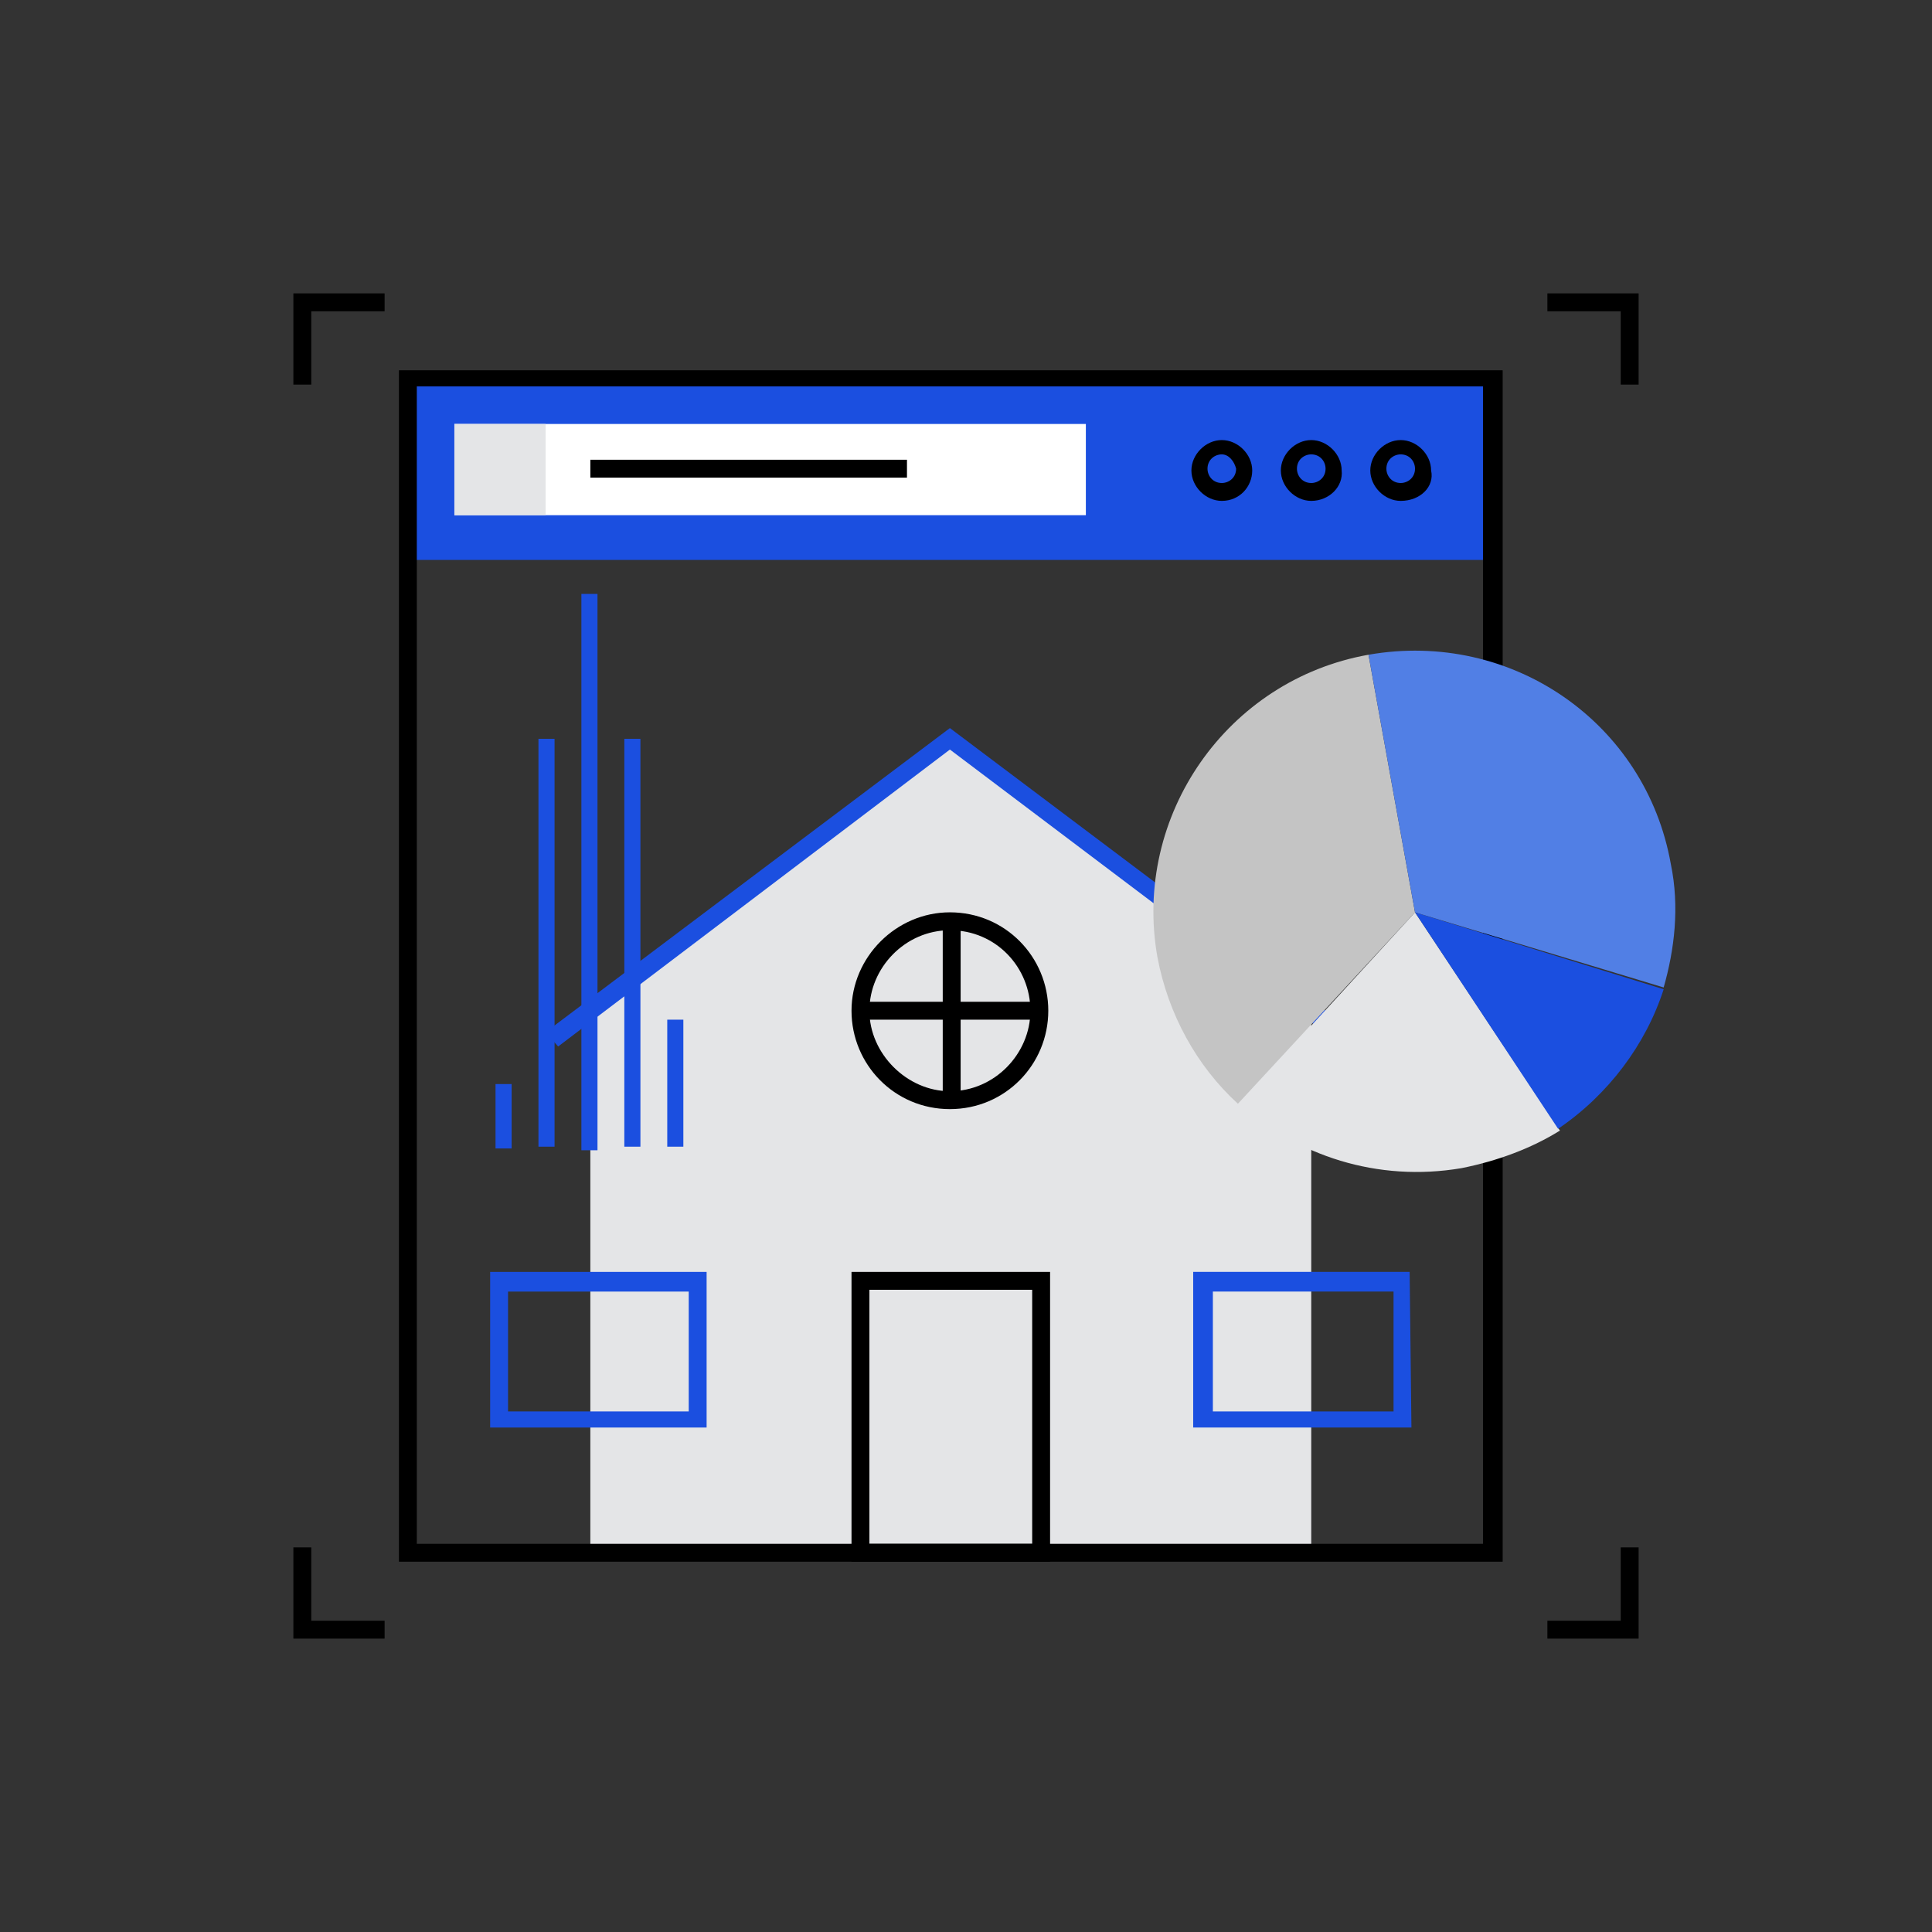 <?xml version="1.0" encoding="utf-8"?>
<!-- Generator: Adobe Illustrator 23.0.1, SVG Export Plug-In . SVG Version: 6.00 Build 0)  -->
<svg version="1.1" id="Layer_1" xmlns="http://www.w3.org/2000/svg" xmlns:xlink="http://www.w3.org/1999/xlink" x="0px" y="0px"
	 viewBox="0 0 108 108" style="enable-background:new 0 0 108 108;" xml:space="preserve">
<rect x="0" y="0" width="108" height="108" fill="#333333" stroke="none"/>
<style type="text/css">
	.st0{fill:#E4E5E7;}
	.st1{fill:#1B4FE0;}
	.st2{fill:#FFFFFF;}
	.st3{fill:#C4C4C4;}
	.st4{fill:#517FE5;}
</style>
<g>
<g>
			<g>
				<polygon points="17.4,21.5 16.4,21.5 16.4,16.4 21.5,16.4 21.5,17.4 17.4,17.4 				"/>
			</g>
			<g>
				<polygon points="21.5,91.6 16.4,91.6 16.4,86.5 17.4,86.5 17.4,90.6 21.5,90.6 				"/>
			</g>
			<g>
				<polygon points="91.6,91.6 86.5,91.6 86.5,90.6 90.6,90.6 90.6,86.5 91.6,86.5 				"/>
			</g>
			<g>
				<polygon points="91.6,21.5 90.6,21.5 90.6,17.4 86.5,17.4 86.5,16.4 91.6,16.4 				"/>
			</g>
		</g>
	<g>
		<polygon class="st0" points="73.3,56.5 53.1,41.3 33,56.5 33,87.1 73.3,87.1 		"/>
	</g>
	<g>
		<polygon class="st1" points="75.1,58.5 53.1,41.9 31.2,58.5 30.5,57.7 53.1,40.7 75.7,57.7 		"/>
	</g>
	<g>
		<rect x="22.9" y="21.2" class="st1" width="60.5" height="10.1"/>
	</g>
	<g>
		<path d="M84,87.3H22.3V20.7H84V87.3z M23.3,86.3h59.6V21.6H23.3V86.3z"/>
	</g>
	<g>
		<g>
			<path d="M78.3,28c-0.9,0-1.7-0.8-1.7-1.7c0-0.9,0.8-1.7,1.7-1.7c0.9,0,1.7,0.8,1.7,1.7C80.2,27.2,79.4,28,78.3,28z M78.3,25.4
				c-0.4,0-0.8,0.3-0.8,0.8c0,0.4,0.3,0.8,0.8,0.8c0.4,0,0.8-0.3,0.8-0.8C79.1,25.8,78.8,25.4,78.3,25.4z"/>
		</g>
		<g>
			<path d="M73.3,28c-0.9,0-1.7-0.8-1.7-1.7c0-0.9,0.8-1.7,1.7-1.7c0.9,0,1.7,0.8,1.7,1.7C75.1,27.2,74.3,28,73.3,28z M73.3,25.4
				c-0.4,0-0.8,0.3-0.8,0.8c0,0.4,0.3,0.8,0.8,0.8c0.4,0,0.8-0.3,0.8-0.8C74.1,25.8,73.8,25.4,73.3,25.4z"/>
		</g>
		<g>
			<path d="M68.3,28c-0.9,0-1.7-0.8-1.7-1.7c0-0.9,0.8-1.7,1.7-1.7s1.7,0.8,1.7,1.7C70,27.2,69.3,28,68.3,28z M68.3,25.4
				c-0.4,0-0.8,0.3-0.8,0.8c0,0.4,0.3,0.8,0.8,0.8c0.4,0,0.8-0.3,0.8-0.8C69,25.8,68.7,25.4,68.3,25.4z"/>
		</g>
	</g>
	<g>
		<rect x="25.4" y="23.7" class="st2" width="35.3" height="5.1"/>
	</g>
	<g>
		<rect x="25.4" y="23.7" class="st0" width="5.1" height="5.1"/>
	</g>
	<g>
		<rect x="33" y="25.7" width="17.7" height="1"/>
	</g>
	<g>
		<path d="M53.1,62c-3.1,0-5.5-2.5-5.5-5.5s2.5-5.5,5.5-5.5c3.1,0,5.5,2.5,5.5,5.5S56.2,62,53.1,62z M53.1,52
			c-2.5,0-4.5,2.1-4.5,4.5s2.1,4.5,4.5,4.5c2.5,0,4.5-2.1,4.5-4.5S55.7,52,53.1,52z"/>
	</g>
	<g>
		<rect x="52.7" y="51.4" width="1" height="10.1"/>
	</g>
	<g>
		<rect x="48.1" y="56" width="10.1" height="1"/>
	</g>
	<g>
		<path d="M58.7,87.3H47.6V71.1h11.1V87.3z M48.6,86.3h9.1V72.1h-9.1V86.3z"/>
	</g>
	<g>
		<path class="st1" d="M39.5,79.8H27.4v-8.7h12.1L39.5,79.8L39.5,79.8z M28.4,78.9h10.1v-6.7H28.4V78.9z"/>
	</g>
	<g>
		<path class="st1" d="M78.9,79.8H66.7v-8.7h12.1L78.9,79.8L78.9,79.8z M67.8,78.9h10.1v-6.7H67.8V78.9z"/>
	</g>
	<g>
		<g>
			<rect x="27.7" y="60.6" class="st1" width="0.9" height="3.6"/>
		</g>
		<g>
			<rect x="30.1" y="41.3" class="st1" width="0.9" height="22.8"/>
		</g>
		<g>
			<rect x="32.5" y="33.2" class="st1" width="0.9" height="31.1"/>
		</g>
		<g>
			<rect x="34.9" y="41.3" class="st1" width="0.9" height="22.8"/>
		</g>
		<g>
			<rect x="37.3" y="57" class="st1" width="0.9" height="7.1"/>
		</g>
	</g>
	<g>
		<g>
			<path class="st3" d="M76.5,36.6c-7.9,1.4-13.2,9-11.8,16.9c0.6,3.2,2.2,6.1,4.5,8.2L79.1,51L76.5,36.6z"/>
		</g>
		<g>
			<path class="st0" d="M69.3,61.7c3.2,2.9,7.7,4.4,12.4,3.6c2-0.4,3.9-1.1,5.5-2.1L79.1,51L69.3,61.7z"/>
		</g>
		<g>
			<path class="st1" d="M87.1,63.1c2.8-1.9,4.9-4.7,5.9-7.8L79.1,51L87.1,63.1z"/>
		</g>
		<g>
			<path class="st4" d="M76.5,36.6L79.1,51L93,55.2c0.6-2.1,0.9-4.5,0.4-6.9C92,40.4,84.5,35.2,76.5,36.6z"/>
		</g>
	</g>
</g>
</svg>
